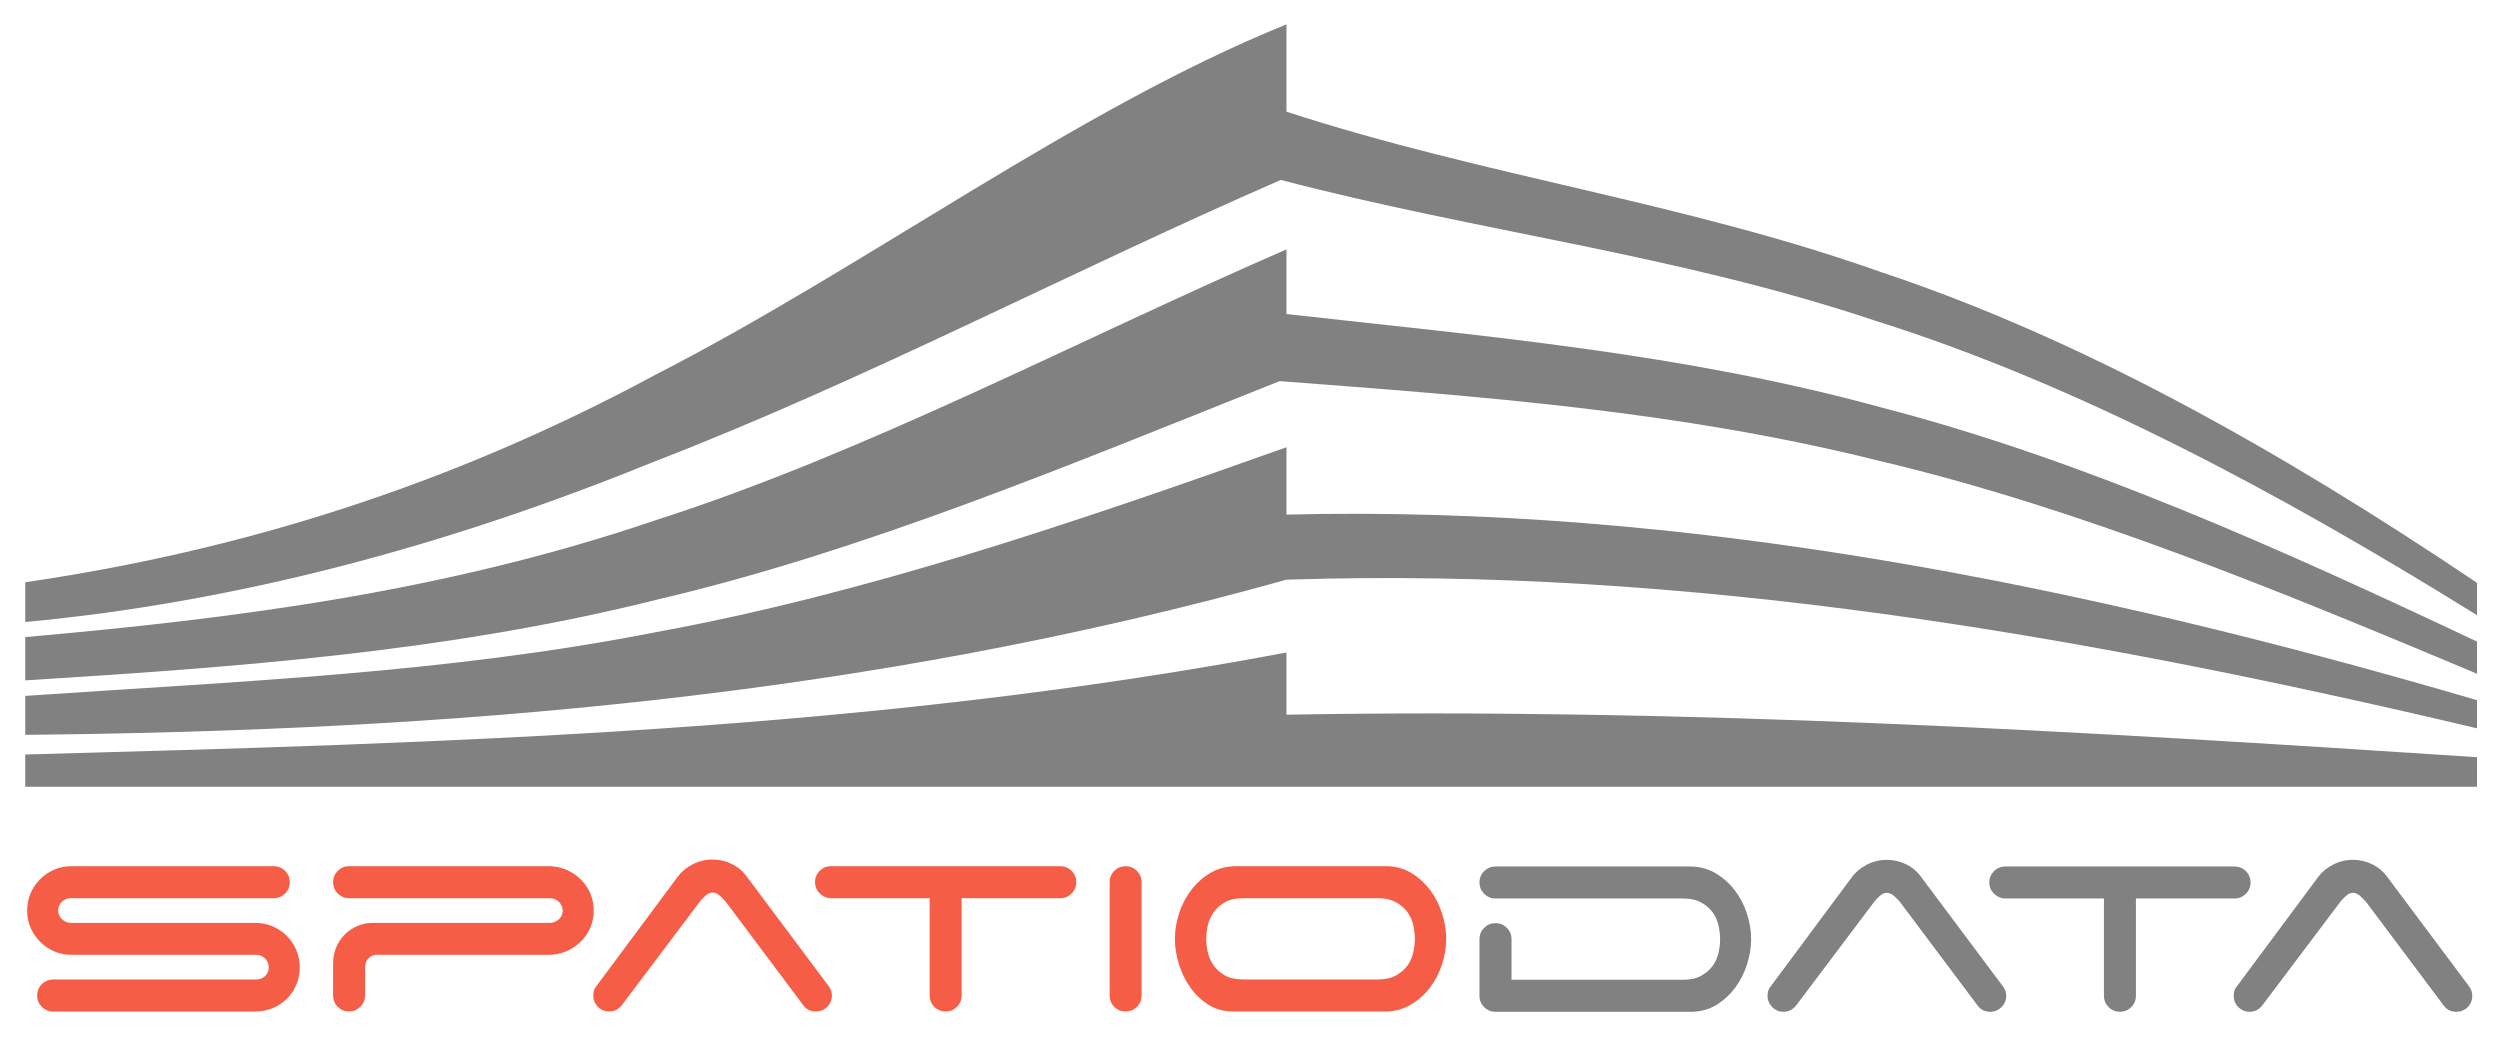 <?xml version="1.0" encoding="UTF-8" standalone="no"?>
<svg
   xmlns:a="http://ns.adobe.com/AdobeSVGViewerExtensions/3.0/"
   xmlns:dc="http://purl.org/dc/elements/1.1/"
   xmlns:cc="http://creativecommons.org/ns#"
   xmlns:rdf="http://www.w3.org/1999/02/22-rdf-syntax-ns#"
   xmlns:svg="http://www.w3.org/2000/svg"
   xmlns="http://www.w3.org/2000/svg"
   xmlns:sodipodi="http://sodipodi.sourceforge.net/DTD/sodipodi-0.dtd"
   xmlns:inkscape="http://www.inkscape.org/namespaces/inkscape"
   style="enable-background:new"
   inkscape:export-ydpi="600"
   inkscape:export-xdpi="600"
   inkscape:export-filename="C:\Users\PHL\Desktop\SD85x55_v3recto.png"
   sodipodi:docname="Spatiodata-logo-website.svg"
   inkscape:version="1.0beta1 (32d4812, 2019-09-19)"
   version="1.1"
   id="svg2985"
   height="38.121"
   width="91.731">
  <defs
     id="defs3">
    <linearGradient
       id="linearGradient6786">
      <stop
         style="stop-color:#a409c9;stop-opacity:1"
         offset="0"
         id="stop6794" />
      <stop
         id="stop6790"
         offset="1"
         style="stop-color:#800080;stop-opacity:1" />
    </linearGradient>
  </defs>
  <sodipodi:namedview
     inkscape:document-rotation="0"
     fit-margin-left="1"
     fit-margin-bottom="1"
     fit-margin-right="1"
     fit-margin-top="1"
     inkscape:snap-bbox-midpoints="true"
     inkscape:snap-bbox-edge-midpoints="false"
     inkscape:snap-grids="true"
     inkscape:snap-intersection-paths="true"
     inkscape:snap-object-midpoints="false"
     inkscape:snap-nodes="false"
     inkscape:bbox-paths="true"
     inkscape:bbox-nodes="false"
     inkscape:snap-smooth-nodes="false"
     inkscape:snap-bbox="true"
     inkscape:object-paths="false"
     inkscape:object-nodes="false"
     units="mm"
     inkscape:snap-to-guides="true"
     inkscape:snap-global="true"
     showguides="true"
     inkscape:window-maximized="0"
     inkscape:window-y="23"
     inkscape:window-x="0"
     inkscape:window-height="1209"
     inkscape:window-width="1609"
     showgrid="true"
     inkscape:current-layer="g6955"
     inkscape:document-units="mm"
     inkscape:cy="70.19999"
     inkscape:cx="29.348877"
     inkscape:zoom="5.6"
     inkscape:pageshadow="2"
     inkscape:pageopacity="0.0"
     borderopacity="1.0"
     bordercolor="#666666"
     pagecolor="#ffffff"
     id="base">
    <inkscape:grid
       originy="-18.621mm"
       originx="-34.056mm"
       spacingy="0.2mm"
       spacingx="0.2mm"
       units="mm"
       snapvisiblegridlinesonly="true"
       enabled="true"
       visible="true"
       empspacing="5"
       id="grid2992"
       type="xygrid" />
  </sodipodi:namedview>
  <g
     transform="translate(-120.67,-104.955)"
     style="display:none"
     inkscape:label="Recto-fond"
     id="layer14"
     inkscape:groupmode="layer">
    <g
       transform="matrix(0.559,0,0,0.559,46.778,194.196)"
       id="g5240-5-2-9"
       style="display:inline;fill:#550000;fill-opacity:1">
      <g
         id="g5132-4-5-0"
         style="fill:#550000;fill-opacity:1"
         transform="matrix(4.613,0,0,4.613,-825.628,-514.193)">
        <g
           style="display:inline;fill:#550000;fill-opacity:1"
           id="g53-5-3-4"
           transform="matrix(0.787,0,0,0.787,47.313,33.986)">
          <g
             style="fill:#550000;fill-opacity:1"
             id="g55-7-9-0">
            <g
               style="fill:#550000;fill-opacity:1;stroke:none"
               transform="translate(2.922,115.891)"
               id="g4018">
              <g
                 style="fill:#550000"
                 id="g5640">
                <g
                   transform="translate(-6.073,-20.475)"
                   id="g7039">
                  <path
                     inkscape:connector-curvature="0"
                     d="m 251.481,-29.778 c 0,-0.096 0,-0.488 0,-0.583 -3.578,-2.408 -7.154,-4.407 -10.732,-5.598 -3.577,-1.269 -7.154,-1.731 -10.731,-2.896 0,-0.527 0,-1.051 0,-1.574 -3.789,1.533 -7.579,4.372 -11.369,6.313 -3.789,2.045 -7.578,3.19 -11.368,3.745 0,0.141 0,0.576 0,0.717 3.773,-0.353 7.544,-1.349 11.316,-2.883 3.773,-1.454 7.546,-3.445 11.318,-5.087 3.594,0.941 7.144,1.34 10.738,2.545 3.594,1.131 7.233,3.068 10.828,5.302 z"
                     id="path57-4-1-5-2"
                     style="display:inline;fill:#550000;fill-opacity:1;stroke:none"
                     sodipodi:nodetypes="cccccccccccc" />
                  <path
                     inkscape:connector-curvature="0"
                     d="m 251.481,-27.218 c -7.154,-0.472 -14.309,-0.894 -21.463,-0.766 0,-0.375 0,-0.749 0,-1.121 -7.579,1.427 -15.158,1.631 -22.737,1.839 0,0.096 0,0.486 0,0.581 14.733,0 29.467,0 44.2,0 1.5e-4,-0.079 1.5e-4,-0.453 1.5e-4,-0.533 z"
                     id="path63-4-5-2-6"
                     style="display:inline;fill:#550000;fill-opacity:1;stroke:none"
                     sodipodi:nodetypes="ccccccc" />
                  <path
                     inkscape:connector-curvature="0"
                     d="m 230.089,-30.42 c 7.154,-0.229 14.237,0.989 21.392,2.681 0,-0.071 0,-0.437 0,-0.507 -7.154,-2.096 -14.309,-3.522 -21.463,-3.345 0,-0.405 0,-0.81 0,-1.214 -3.789,1.348 -7.579,2.641 -11.369,3.334 -3.789,0.745 -7.578,0.888 -11.368,1.149 0,0.135 0,0.566 0,0.702 7.579,-0.071 15.158,-0.678 22.737,-2.797 z"
                     id="path61-3-9-7-1"
                     style="display:inline;fill:#550000;fill-opacity:1;stroke:none"
                     sodipodi:nodetypes="cccccccccc" />
                  <path
                     inkscape:connector-curvature="0"
                     d="m 251.481,-28.722 c 0,-0.095 0,-0.485 0,-0.58 -3.578,-1.689 -7.154,-3.294 -10.732,-4.218 -3.577,-0.983 -7.154,-1.285 -10.731,-1.686 0,-0.39 0,-0.779 0,-1.166 -3.789,1.648 -7.579,3.667 -11.369,4.881 -3.789,1.29 -7.578,1.775 -11.368,2.108 0,0.161 0,0.618 0,0.781 3.769,-0.235 7.627,-0.512 11.395,-1.457 3.77,-0.885 7.45,-2.439 11.219,-3.938 3.597,0.273 7.195,0.534 10.793,1.433 3.597,0.848 7.195,2.332 10.793,3.842 z"
                     id="path59-7-81-4-2"
                     style="display:inline;fill:#550000;fill-opacity:1;stroke:none"
                     sodipodi:nodetypes="cccccccccccc" />
                </g>
              </g>
            </g>
            <g
               style="display:inline;opacity:0.99;fill:#550000;fill-opacity:1"
               id="g11-7-8-0-7"
               transform="translate(-3.163,-116.025)">
              <g
                 style="fill:#550000;fill-opacity:1"
                 id="g13-2-6-0-4" />
            </g>
            <g
               style="display:inline;opacity:0.99;fill:#550000;fill-opacity:1"
               id="g23-0-9-2-8"
               transform="translate(-3.196,-116.025)">
              <linearGradient
                 y2="45.074"
                 x2="374.857"
                 y1="45.074"
                 x1="76.244"
                 gradientUnits="userSpaceOnUse"
                 id="SVGID_1_-3-2-1-2">
                <stop
                   id="stop26-0-4-4-4"
                   style="stop-color:#FFFFFF"
                   offset="0" />
                <stop
                   id="stop28-3-6-8-5"
                   style="stop-color:#000000"
                   offset="1" />
                <a:midPointStop
                   style="stop-color:#FFFFFF"
                   offset="0" />
                <a:midPointStop
                   style="stop-color:#FFFFFF"
                   offset="0.5" />
                <a:midPointStop
                   style="stop-color:#000000"
                   offset="1" />
              </linearGradient>
              <linearGradient
                 y2="62.338"
                 x2="374.857"
                 y1="62.338"
                 x1="76.244"
                 gradientUnits="userSpaceOnUse"
                 id="SVGID_2_-0-8-4-1">
                <stop
                   id="stop33-7-2-6-7"
                   style="stop-color:#4d4d4d;stop-opacity:1;"
                   offset="0" />
                <stop
                   id="stop35-6-1-8-1"
                   style="stop-color:#333333;stop-opacity:1"
                   offset="1" />
                <a:midPointStop
                   style="stop-color:#FFFFFF"
                   offset="0" />
                <a:midPointStop
                   style="stop-color:#FFFFFF"
                   offset="0.5" />
                <a:midPointStop
                   style="stop-color:#000000"
                   offset="1" />
              </linearGradient>
              <linearGradient
                 y2="77.708"
                 x2="374.857"
                 y1="77.708"
                 x1="76.244"
                 gradientUnits="userSpaceOnUse"
                 id="SVGID_3_-8-9-8-5">
                <stop
                   id="stop40-3-7-3-2"
                   style="stop-color:#FFFFFF"
                   offset="0" />
                <stop
                   id="stop42-6-6-5-7"
                   style="stop-color:#000000"
                   offset="1" />
                <a:midPointStop
                   style="stop-color:#FFFFFF"
                   offset="0" />
                <a:midPointStop
                   style="stop-color:#FFFFFF"
                   offset="0.5" />
                <a:midPointStop
                   style="stop-color:#000000"
                   offset="1" />
              </linearGradient>
              <linearGradient
                 y2="93.362"
                 x2="374.857"
                 y1="93.362"
                 x1="76.244"
                 gradientUnits="userSpaceOnUse"
                 id="SVGID_4_-4-9-1-1">
                <stop
                   id="stop47-1-5-5-4"
                   style="stop-color:#FFFFFF"
                   offset="0" />
                <stop
                   id="stop49-9-20-5-2"
                   style="stop-color:#000000"
                   offset="1" />
                <a:midPointStop
                   style="stop-color:#FFFFFF"
                   offset="0" />
                <a:midPointStop
                   style="stop-color:#FFFFFF"
                   offset="0.5" />
                <a:midPointStop
                   style="stop-color:#000000"
                   offset="1" />
              </linearGradient>
            </g>
            <g
               style="display:inline;opacity:0.99;fill:#550000;fill-opacity:1"
               id="g65-0-3-1-8"
               a:adobe-blending-mode="softLight"
               transform="translate(-3.196,-116.025)">
              <linearGradient
                 y2="45.074"
                 x2="374.857"
                 y1="45.074"
                 x1="76.244"
                 gradientUnits="userSpaceOnUse"
                 id="SVGID_5_-8-2-4-5">
                <stop
                   id="stop68-8-5-9-7"
                   style="stop-color:#FFFFFF"
                   offset="0" />
                <stop
                   id="stop70-1-2-9-6"
                   style="stop-color:#FAFAFA"
                   offset="0.139" />
                <stop
                   id="stop72-5-5-0-1"
                   style="stop-color:#EFF0F1"
                   offset="0.266" />
                <stop
                   id="stop74-2-8-3-8"
                   style="stop-color:#E0E1E2"
                   offset="0.389" />
                <stop
                   id="stop76-3-6-0-9"
                   style="stop-color:#CACCCE"
                   offset="0.509" />
                <stop
                   id="stop78-2-7-3-2"
                   style="stop-color:#AEB0B2"
                   offset="0.627" />
                <stop
                   id="stop80-4-7-5-7"
                   style="stop-color:#8E9092"
                   offset="0.744" />
                <stop
                   id="stop82-6-2-0-9"
                   style="stop-color:#696A6C"
                   offset="0.86" />
                <stop
                   id="stop84-6-29-7-5"
                   style="stop-color:#2E2E2F"
                   offset="0.971" />
                <stop
                   id="stop86-6-4-6-4"
                   style="stop-color:#000000"
                   offset="1" />
                <a:midPointStop
                   style="stop-color:#FFFFFF"
                   offset="0" />
                <a:midPointStop
                   style="stop-color:#FFFFFF"
                   offset="0.725" />
                <a:midPointStop
                   style="stop-color:#000000"
                   offset="1" />
              </linearGradient>
              <linearGradient
                 y2="62.338"
                 x2="374.857"
                 y1="62.338"
                 x1="76.244"
                 gradientUnits="userSpaceOnUse"
                 id="SVGID_6_-9-69-8-1">
                <stop
                   id="stop91-0-8-3-2"
                   style="stop-color:#FFFFFF"
                   offset="0" />
                <stop
                   id="stop93-4-2-6-3"
                   style="stop-color:#FAFAFA"
                   offset="0.139" />
                <stop
                   id="stop95-9-5-4-3"
                   style="stop-color:#EFF0F1"
                   offset="0.266" />
                <stop
                   id="stop97-3-5-4-4"
                   style="stop-color:#E0E1E2"
                   offset="0.389" />
                <stop
                   id="stop99-1-4-1-1"
                   style="stop-color:#CACCCE"
                   offset="0.509" />
                <stop
                   id="stop101-1-91-9-1"
                   style="stop-color:#AEB0B2"
                   offset="0.627" />
                <stop
                   id="stop103-9-2-5-3"
                   style="stop-color:#8E9092"
                   offset="0.744" />
                <stop
                   id="stop105-9-5-5-8"
                   style="stop-color:#696A6C"
                   offset="0.86" />
                <stop
                   id="stop107-5-0-7-7"
                   style="stop-color:#2E2E2F"
                   offset="0.971" />
                <stop
                   id="stop109-5-8-4-4"
                   style="stop-color:#000000"
                   offset="1" />
                <a:midPointStop
                   style="stop-color:#FFFFFF"
                   offset="0" />
                <a:midPointStop
                   style="stop-color:#FFFFFF"
                   offset="0.725" />
                <a:midPointStop
                   style="stop-color:#000000"
                   offset="1" />
              </linearGradient>
              <linearGradient
                 y2="77.708"
                 x2="374.857"
                 y1="77.708"
                 x1="76.244"
                 gradientUnits="userSpaceOnUse"
                 id="SVGID_7_-6-3-3-7">
                <stop
                   id="stop114-0-9-4-7"
                   style="stop-color:#FFFFFF"
                   offset="0" />
                <stop
                   id="stop116-5-6-0-9"
                   style="stop-color:#FAFAFA"
                   offset="0.139" />
                <stop
                   id="stop118-9-7-8-3"
                   style="stop-color:#EFF0F1"
                   offset="0.266" />
                <stop
                   id="stop120-4-9-8-1"
                   style="stop-color:#E0E1E2"
                   offset="0.389" />
                <stop
                   id="stop122-6-9-1-9"
                   style="stop-color:#CACCCE"
                   offset="0.509" />
                <stop
                   id="stop124-3-76-5-8"
                   style="stop-color:#AEB0B2"
                   offset="0.627" />
                <stop
                   id="stop126-4-9-2-6"
                   style="stop-color:#8E9092"
                   offset="0.744" />
                <stop
                   id="stop128-9-35-3-5"
                   style="stop-color:#696A6C"
                   offset="0.86" />
                <stop
                   id="stop130-0-7-2-0"
                   style="stop-color:#2E2E2F"
                   offset="0.971" />
                <stop
                   id="stop132-5-6-4-2"
                   style="stop-color:#000000"
                   offset="1" />
                <a:midPointStop
                   style="stop-color:#FFFFFF"
                   offset="0" />
                <a:midPointStop
                   style="stop-color:#FFFFFF"
                   offset="0.725" />
                <a:midPointStop
                   style="stop-color:#000000"
                   offset="1" />
              </linearGradient>
              <linearGradient
                 y2="93.362"
                 x2="374.857"
                 y1="93.362"
                 x1="76.244"
                 gradientUnits="userSpaceOnUse"
                 id="SVGID_8_-9-5-6-6">
                <stop
                   id="stop137-1-8-6-0"
                   style="stop-color:#FFFFFF"
                   offset="0" />
                <stop
                   id="stop139-2-2-2-2"
                   style="stop-color:#FAFAFA"
                   offset="0.139" />
                <stop
                   id="stop141-8-5-9-4"
                   style="stop-color:#EFF0F1"
                   offset="0.266" />
                <stop
                   id="stop143-8-44-0-8"
                   style="stop-color:#E0E1E2"
                   offset="0.389" />
                <stop
                   id="stop145-1-1-4-6"
                   style="stop-color:#CACCCE"
                   offset="0.509" />
                <stop
                   id="stop147-8-61-9-5"
                   style="stop-color:#AEB0B2"
                   offset="0.627" />
                <stop
                   id="stop149-6-6-3-0"
                   style="stop-color:#8E9092"
                   offset="0.744" />
                <stop
                   id="stop151-0-3-1-9"
                   style="stop-color:#696A6C"
                   offset="0.86" />
                <stop
                   id="stop153-2-3-1-0"
                   style="stop-color:#2E2E2F"
                   offset="0.971" />
                <stop
                   id="stop155-4-5-9-0"
                   style="stop-color:#000000"
                   offset="1" />
                <a:midPointStop
                   style="stop-color:#FFFFFF"
                   offset="0" />
                <a:midPointStop
                   style="stop-color:#FFFFFF"
                   offset="0.725" />
                <a:midPointStop
                   style="stop-color:#000000"
                   offset="1" />
              </linearGradient>
            </g>
          </g>
        </g>
      </g>
    </g>
  </g>
  <g
     transform="translate(-120.67,-104.955)"
     style="display:inline"
     inkscape:label="Recto6"
     id="layer13"
     inkscape:groupmode="layer">
    <g
       transform="translate(35.433,41.94)"
       id="g6955">
      <g
         transform="matrix(0.271,0,0,0.271,70.152,56.467)"
         id="g5226-5-0-3"
         style="display:inline;opacity:0.99;fill:#f65c45;fill-opacity:1">
        <path
           style="fill:#f65c45;fill-opacity:1"
           id="path175-4-8-0"
           d="m 63,152.97 c -0.726,-0.315 -1.358,-0.746 -1.897,-1.289 -0.545,-0.542 -0.972,-1.171 -1.291,-1.892 -0.314,-0.724 -0.47,-1.505 -0.47,-2.346 0,-0.842 0.156,-1.623 0.47,-2.349 0.318,-0.721 0.746,-1.353 1.291,-1.894 0.539,-0.539 1.171,-0.97 1.897,-1.287 0.715,-0.313 1.501,-0.472 2.34,-0.472 l 27.396,0 c 0.599,0 1.111,0.212 1.529,0.632 0.424,0.424 0.632,0.931 0.632,1.532 0,0.601 -0.209,1.113 -0.632,1.535 -0.418,0.42 -0.931,0.635 -1.529,0.635 l -27.483,0 c -0.452,0 -0.85,0.154 -1.198,0.471 -0.345,0.318 -0.516,0.713 -0.516,1.198 0,0.447 0.172,0.842 0.516,1.171 0.347,0.334 0.746,0.498 1.198,0.498 l 24.95,0 c 0.846,0 1.632,0.154 2.375,0.471 0.73,0.32 1.372,0.747 1.915,1.287 0.543,0.543 0.973,1.182 1.284,1.921 0.314,0.735 0.475,1.526 0.475,2.364 0,0.846 -0.161,1.624 -0.475,2.35 -0.312,0.721 -0.741,1.352 -1.284,1.893 -0.543,0.541 -1.184,0.965 -1.915,1.266 -0.743,0.298 -1.529,0.45 -2.375,0.45 l -27.341,0 c -0.598,0 -1.111,-0.212 -1.534,-0.632 -0.418,-0.421 -0.635,-0.934 -0.635,-1.531 0,-0.606 0.216,-1.116 0.635,-1.536 0.424,-0.423 0.935,-0.635 1.534,-0.635 l 27.522,0 c 0.457,0 0.842,-0.157 1.176,-0.469 0.331,-0.318 0.494,-0.702 0.494,-1.156 0,-0.476 -0.163,-0.883 -0.494,-1.216 -0.334,-0.329 -0.72,-0.498 -1.176,-0.498 l -25.044,0 c -0.839,7.9e-4 -1.625,-0.156 -2.34,-0.47 z"
           inkscape:connector-curvature="0" />
        <path
           style="fill:#f65c45;fill-opacity:1"
           id="path177-4-1-7"
           d="m 100.765,143.605 c 0,-0.602 0.209,-1.109 0.63,-1.532 0.423,-0.42 0.933,-0.632 1.534,-0.632 l 27.027,0 c 0.842,0 1.632,0.157 2.367,0.472 0.741,0.317 1.391,0.749 1.943,1.287 0.559,0.542 0.995,1.173 1.309,1.894 0.316,0.726 0.475,1.507 0.475,2.349 0,0.842 -0.158,1.623 -0.475,2.346 -0.313,0.721 -0.75,1.351 -1.309,1.892 -0.552,0.542 -1.202,0.973 -1.943,1.289 -0.735,0.313 -1.525,0.471 -2.367,0.471 l -23.459,0 c -0.392,0.061 -0.725,0.245 -0.995,0.542 -0.272,0.303 -0.408,0.676 -0.408,1.127 l 0,3.841 c 0,0.598 -0.218,1.11 -0.654,1.531 -0.435,0.42 -0.939,0.632 -1.512,0.632 -0.602,0 -1.111,-0.212 -1.534,-0.632 -0.421,-0.421 -0.63,-0.934 -0.63,-1.531 l 0,-4.335 c 0,-0.752 0.133,-1.464 0.405,-2.142 0.272,-0.678 0.655,-1.266 1.151,-1.76 0.494,-0.497 1.068,-0.888 1.714,-1.173 0.646,-0.287 1.364,-0.428 2.144,-0.428 l 23.962,0 c 0.45,0 0.848,-0.157 1.194,-0.476 0.342,-0.314 0.519,-0.714 0.519,-1.194 0,-0.451 -0.176,-0.842 -0.519,-1.175 -0.345,-0.329 -0.744,-0.492 -1.194,-0.492 l -27.212,0 c -0.602,0 -1.111,-0.213 -1.534,-0.635 -0.421,-0.423 -0.63,-0.935 -0.63,-1.535 z"
           inkscape:connector-curvature="0" />
        <path
           style="fill:#f65c45;fill-opacity:1"
           id="path179-4-8-6"
           d="m 139.825,160.302 c -0.45,0.539 -1.004,0.813 -1.67,0.813 -0.602,0 -1.113,-0.212 -1.534,-0.632 -0.421,-0.421 -0.63,-0.934 -0.63,-1.531 0,-0.547 0.154,-0.978 0.45,-1.312 l 10.968,-14.753 c 0.512,-0.695 1.184,-1.258 2.028,-1.694 0.842,-0.434 1.746,-0.652 2.707,-0.652 0.899,0 1.76,0.192 2.571,0.586 0.815,0.389 1.476,0.931 1.986,1.623 l 10.965,14.667 c 0.179,0.209 0.332,0.442 0.45,0.699 0.12,0.254 0.183,0.535 0.183,0.837 0,0.598 -0.21,1.11 -0.633,1.531 -0.423,0.42 -0.933,0.632 -1.531,0.632 -0.724,0 -1.296,-0.289 -1.716,-0.86 l -10.513,-14.032 c -0.212,-0.24 -0.476,-0.501 -0.788,-0.787 -0.318,-0.286 -0.643,-0.432 -0.972,-0.432 -0.331,0 -0.653,0.146 -0.971,0.432 -0.316,0.287 -0.561,0.547 -0.742,0.787 l -10.607,14.078 z"
           inkscape:connector-curvature="0" />
        <path
           style="fill:#f65c45;fill-opacity:1"
           id="path181-2-3-4"
           d="m 200.757,142.072 c 0.42,0.424 0.632,0.931 0.632,1.532 0,0.601 -0.212,1.113 -0.632,1.535 -0.42,0.42 -0.937,0.635 -1.534,0.635 l -13.356,0 0,13.175 c 0,0.598 -0.213,1.11 -0.635,1.531 -0.42,0.42 -0.933,0.632 -1.534,0.632 -0.601,0 -1.115,-0.212 -1.534,-0.632 -0.418,-0.421 -0.63,-0.934 -0.63,-1.531 l 0,-13.175 -13.538,0 c -0.542,-0.065 -1.006,-0.295 -1.398,-0.705 -0.391,-0.403 -0.587,-0.892 -0.587,-1.464 0,-0.602 0.209,-1.109 0.632,-1.532 0.42,-0.42 0.933,-0.632 1.534,-0.632 l 31.046,0 c 0.596,0 1.113,0.211 1.533,0.631 z"
           inkscape:connector-curvature="0" />
        <path
           style="fill:#f65c45;fill-opacity:1"
           id="path183-5-0-2"
           d="m 209.603,160.482 c -0.425,0.42 -0.939,0.632 -1.534,0.632 -0.606,0 -1.116,-0.212 -1.536,-0.632 -0.42,-0.421 -0.628,-0.934 -0.628,-1.531 l 0,-15.345 c 0,-0.602 0.208,-1.109 0.628,-1.532 0.42,-0.42 0.931,-0.632 1.536,-0.632 0.594,0 1.109,0.212 1.534,0.632 0.418,0.424 0.628,0.931 0.628,1.532 l 0,15.345 c -7.8e-4,0.598 -0.209,1.11 -0.628,1.531 z"
           inkscape:connector-curvature="0" />
        <path
           style="fill:#f65c45;fill-opacity:1"
           id="path185-0-3-1"
           d="m 251.472,151.276 c 0,1.146 -0.187,2.295 -0.561,3.453 -0.378,1.158 -0.928,2.208 -1.647,3.157 -0.721,0.95 -1.594,1.723 -2.618,2.323 -1.022,0.604 -2.18,0.904 -3.473,0.904 l -20.578,0 c -1.231,0 -2.331,-0.301 -3.293,-0.904 -0.96,-0.602 -1.783,-1.373 -2.456,-2.323 -0.681,-0.949 -1.198,-2.009 -1.562,-3.179 -0.361,-1.173 -0.542,-2.32 -0.542,-3.43 0,-1.142 0.189,-2.294 0.568,-3.453 0.374,-1.158 0.924,-2.211 1.645,-3.157 0.721,-0.948 1.592,-1.721 2.618,-2.323 1.018,-0.602 2.18,-0.902 3.471,-0.902 l 20.58,0 c 1.233,0.062 2.331,0.398 3.293,1.016 0.964,0.613 1.783,1.391 2.46,2.323 0.676,0.931 1.195,1.97 1.556,3.11 0.359,1.145 0.539,2.274 0.539,3.386 z m -6.767,4.94 c 0.666,-0.374 1.184,-0.833 1.558,-1.376 0.376,-0.542 0.632,-1.135 0.768,-1.781 0.131,-0.647 0.205,-1.242 0.205,-1.783 0,-0.541 -0.073,-1.133 -0.205,-1.783 -0.136,-0.646 -0.392,-1.24 -0.768,-1.784 -0.375,-0.539 -0.893,-1 -1.558,-1.373 -0.661,-0.374 -1.501,-0.561 -2.527,-0.561 l -18.135,0 c -1.056,0 -1.901,0.187 -2.549,0.561 -0.647,0.374 -1.16,0.835 -1.534,1.373 -0.376,0.543 -0.635,1.138 -0.771,1.784 -0.135,0.65 -0.202,1.242 -0.202,1.783 0,0.541 0.067,1.135 0.202,1.783 0.136,0.646 0.394,1.238 0.771,1.781 0.375,0.543 0.887,1.002 1.534,1.376 0.648,0.378 1.494,0.563 2.549,0.563 l 18.135,0 c 1.025,0 1.865,-0.184 2.527,-0.563 z"
           inkscape:connector-curvature="0" />
      </g>
      <g
         style="fill:#808080"
         id="g7050">
        <g
           id="g5234-4-6-9"
           style="display:inline;opacity:0.99;fill:#808080"
           transform="matrix(0.271,0,0,0.271,61.622,125.354)">
          <path
             inkscape:connector-curvature="0"
             d="m 314.986,-97.377 c 1.017,0 1.864,-0.184 2.525,-0.563 0.657,-0.374 1.179,-0.833 1.558,-1.376 0.374,-0.542 0.625,-1.135 0.764,-1.781 0.138,-0.647 0.205,-1.242 0.205,-1.783 0,-0.541 -0.067,-1.133 -0.205,-1.783 -0.139,-0.646 -0.39,-1.24 -0.764,-1.784 -0.379,-0.539 -0.902,-1 -1.558,-1.373 -0.661,-0.374 -1.508,-0.561 -2.525,-0.561 l -25.359,0 c -0.603,0 -1.113,-0.213 -1.535,-0.635 -0.421,-0.423 -0.635,-0.935 -0.635,-1.535 0,-0.602 0.213,-1.109 0.635,-1.532 0.423,-0.42 0.933,-0.632 1.535,-0.632 l 26.304,0 c 1.296,0 2.453,0.301 3.475,0.902 1.022,0.603 1.894,1.375 2.62,2.323 0.721,0.946 1.271,1.999 1.645,3.157 0.375,1.16 0.566,2.312 0.566,3.453 0,1.111 -0.184,2.245 -0.546,3.384 -0.356,1.142 -0.881,2.179 -1.554,3.114 -0.679,0.931 -1.5,1.709 -2.457,2.322 -0.967,0.62 -2.066,0.956 -3.295,1.018 l -26.758,0 c -0.603,0 -1.113,-0.212 -1.535,-0.632 -0.421,-0.421 -0.635,-0.934 -0.635,-1.531 l 0,-7.674 c 0,-0.602 0.213,-1.113 0.635,-1.534 0.423,-0.42 0.933,-0.631 1.535,-0.631 0.602,0 1.111,0.21 1.534,0.631 0.419,0.421 0.633,0.933 0.633,1.534 l 0,5.503 23.193,0 z"
             id="path187-2-2-1"
             style="fill:#808080" />
          <path
             inkscape:connector-curvature="0"
             d="m 330.298,-93.854 c -0.454,0.539 -1.01,0.813 -1.669,0.813 -0.602,0 -1.113,-0.212 -1.536,-0.632 -0.419,-0.421 -0.633,-0.934 -0.633,-1.531 0,-0.547 0.148,-0.978 0.452,-1.312 l 10.965,-14.753 c 0.509,-0.695 1.189,-1.258 2.031,-1.694 0.841,-0.434 1.743,-0.652 2.703,-0.652 0.905,0 1.76,0.192 2.578,0.586 0.81,0.389 1.475,0.931 1.984,1.623 l 10.965,14.667 c 0.182,0.209 0.329,0.442 0.454,0.699 0.12,0.254 0.18,0.535 0.18,0.837 0,0.598 -0.212,1.11 -0.635,1.531 -0.421,0.42 -0.931,0.632 -1.534,0.632 -0.72,0 -1.294,-0.289 -1.712,-0.86 l -10.519,-14.032 c -0.205,-0.24 -0.472,-0.501 -0.786,-0.787 -0.316,-0.286 -0.639,-0.432 -0.975,-0.432 -0.33,0 -0.648,0.146 -0.967,0.432 -0.316,0.287 -0.568,0.547 -0.743,0.787 l -10.602,14.078 z"
             id="path189-1-0-6"
             style="fill:#808080" />
          <path
             inkscape:connector-curvature="0"
             d="m 391.225,-112.084 c 0.42,0.424 0.632,0.931 0.632,1.532 0,0.601 -0.212,1.113 -0.632,1.535 -0.421,0.42 -0.934,0.635 -1.534,0.635 l -13.356,0 0,13.175 c 0,0.598 -0.209,1.11 -0.63,1.531 -0.421,0.42 -0.935,0.632 -1.536,0.632 -0.602,0 -1.113,-0.212 -1.534,-0.632 -0.416,-0.421 -0.631,-0.934 -0.631,-1.531 l 0,-13.175 -13.54,0 c -0.535,-0.065 -1.004,-0.295 -1.395,-0.705 -0.392,-0.403 -0.586,-0.892 -0.586,-1.464 0,-0.602 0.212,-1.109 0.631,-1.532 0.42,-0.42 0.933,-0.632 1.534,-0.632 l 31.043,0 c 0.599,0 1.111,0.211 1.533,0.631 z"
             id="path191-2-28-0"
             style="fill:#808080" />
          <path
             inkscape:connector-curvature="0"
             d="m 393.406,-93.854 c -0.447,0.539 -1.006,0.813 -1.665,0.813 -0.605,0 -1.117,-0.212 -1.538,-0.632 -0.424,-0.421 -0.628,-0.934 -0.628,-1.531 0,-0.547 0.145,-0.978 0.452,-1.312 l 10.965,-14.753 c 0.508,-0.695 1.184,-1.258 2.03,-1.694 0.839,-0.434 1.742,-0.652 2.704,-0.652 0.903,0 1.76,0.192 2.574,0.586 0.813,0.389 1.472,0.931 1.987,1.623 l 10.965,14.667 c 0.18,0.209 0.33,0.442 0.445,0.699 0.125,0.254 0.18,0.535 0.18,0.837 0,0.598 -0.205,1.11 -0.626,1.531 -0.423,0.42 -0.935,0.632 -1.531,0.632 -0.728,0 -1.298,-0.289 -1.721,-0.86 l -10.513,-14.032 c -0.212,-0.24 -0.472,-0.501 -0.788,-0.787 -0.318,-0.286 -0.641,-0.432 -0.972,-0.432 -0.33,0 -0.655,0.146 -0.968,0.432 -0.313,0.287 -0.565,0.547 -0.746,0.787 l -10.604,14.078 z"
             id="path193-7-41-3"
             style="fill:#808080" />
        </g>
        <g
           transform="matrix(0.083,0,0,0.083,113.675,91.07)"
           id="g5240-5-2-9-5"
           style="display:inline;fill:#808080;fill-opacity:1">
          <g
             id="g5132-4-5-0-7"
             style="fill:#808080;fill-opacity:1"
             transform="matrix(4.613,0,0,4.613,-825.628,-514.193)">
            <g
               style="display:inline;opacity:0.99;fill:#808080;fill-opacity:1"
               id="g53-5-3-4-0"
               transform="matrix(0.787,0,0,0.787,47.313,33.986)">
              <g
                 style="fill:#808080;fill-opacity:1"
                 id="g55-7-9-0-7">
                <g
                   id="g5982"
                   style="fill:#808080;fill-opacity:1;stroke:none"
                   transform="translate(2.922,115.891)">
                  <path
                     inkscape:connector-curvature="0"
                     d="m 371.628,-18.342 c -48.324,-3.189 -96.651,-6.037 -144.973,-5.175 0,-2.533 0,-5.06 0,-7.574 -51.192,9.64 -102.383,11.018 -153.575,12.421 0,0.646 1e-5,3.28 1e-5,3.926 99.516,0 199.032,0 298.547,0 10e-4,-0.536 9.9e-4,-3.062 9.9e-4,-3.598 z"
                     id="path63-4-5-2-6-1"
                     style="display:inline;fill:#808080;fill-opacity:1;stroke:none"
                     sodipodi:nodetypes="ccccccc" />
                  <path
                     inkscape:connector-curvature="0"
                     d="m 227.138,-39.971 c 48.321,-1.546 96.165,6.681 144.49,18.111 0,-0.478 -10e-6,-2.949 -10e-6,-3.427 -48.324,-14.155 -96.651,-23.792 -144.973,-22.596 0,-2.737 0,-5.47 0,-8.201 -25.591,9.104 -51.192,17.838 -76.789,22.517 -25.594,5.031 -51.186,5.997 -76.786,7.76 0,0.914 1e-5,3.824 1e-5,4.742 51.192,-0.481 102.383,-4.578 153.575,-18.891 z"
                     id="path61-3-9-7-1-4"
                     style="display:inline;fill:#808080;fill-opacity:1;stroke:none"
                     sodipodi:nodetypes="cccccccccc" />
                  <path
                     inkscape:connector-curvature="0"
                     d="m 371.628,-28.505 c 0,-0.64 -10e-6,-3.273 -10e-6,-3.916 -24.164,-11.408 -48.324,-22.246 -72.489,-28.493 -24.162,-6.641 -48.323,-8.68 -72.483,-11.391 0,-2.634 0,-5.26 0,-7.874 -25.591,11.128 -51.192,24.771 -76.789,32.969 -25.594,8.711 -51.186,11.986 -76.786,14.241 0,1.09 1e-5,4.176 1e-5,5.272 25.458,-1.586 51.513,-3.455 76.969,-9.84 25.463,-5.98 50.317,-16.472 75.777,-26.598 24.297,1.845 48.595,3.608 72.9,9.682 24.298,5.726 48.597,15.752 72.901,25.948 z"
                     id="path59-7-81-4-2-3"
                     style="display:inline;fill:#808080;fill-opacity:1;stroke:none"
                     sodipodi:nodetypes="cccccccccccc" />
                  <path
                     inkscape:connector-curvature="0"
                     d="m 371.628,-35.633 c 0,-0.649 -10e-6,-3.295 -10e-6,-3.941 -24.164,-16.266 -48.324,-29.767 -72.489,-37.811 -24.162,-8.574 -48.323,-11.695 -72.483,-19.564 0,-3.559 0,-7.102 0,-10.63 -25.591,10.354 -51.192,29.533 -76.789,42.64 -25.594,13.814 -51.186,21.548 -76.786,25.293 0,0.954 1e-5,3.889 1e-5,4.843 25.483,-2.383 50.958,-9.11 76.435,-19.472 25.486,-9.819 50.967,-23.267 76.445,-34.36 24.275,6.354 48.253,9.048 72.531,17.19 24.276,7.639 48.857,20.725 73.136,35.812 z"
                     id="path57-4-1-5-2-9"
                     style="display:inline;fill:#808080;fill-opacity:1;stroke:none"
                     sodipodi:nodetypes="cccccccccccc" />
                </g>
                <g
                   style="display:inline;opacity:0.99;fill:#808080;fill-opacity:1"
                   id="g11-7-8-0-7-3"
                   transform="translate(-3.163,-116.025)">
                  <g
                     style="fill:#808080;fill-opacity:1"
                     id="g13-2-6-0-4-7" />
                </g>
                <g
                   style="display:inline;opacity:0.99;fill:#808080;fill-opacity:1"
                   id="g23-0-9-2-8-9"
                   transform="translate(-3.196,-116.025)">
                  <linearGradient
                     y2="45.074"
                     x2="374.857"
                     y1="45.074"
                     x1="76.244"
                     gradientUnits="userSpaceOnUse"
                     id="SVGID_1_-3-2-1-2-8">
                    <stop
                       id="stop26-0-4-4-4-0"
                       style="stop-color:#FFFFFF"
                       offset="0" />
                    <stop
                       id="stop28-3-6-8-5-7"
                       style="stop-color:#000000"
                       offset="1" />
                    <a:midPointStop
                       style="stop-color:#FFFFFF"
                       offset="0" />
                    <a:midPointStop
                       style="stop-color:#FFFFFF"
                       offset="0.5" />
                    <a:midPointStop
                       style="stop-color:#000000"
                       offset="1" />
                  </linearGradient>
                  <linearGradient
                     y2="62.338"
                     x2="374.857"
                     y1="62.338"
                     x1="76.244"
                     gradientUnits="userSpaceOnUse"
                     id="SVGID_2_-0-8-4-1-5">
                    <stop
                       id="stop33-7-2-6-7-8"
                       style="stop-color:#4d4d4d;stop-opacity:1;"
                       offset="0" />
                    <stop
                       id="stop35-6-1-8-1-1"
                       style="stop-color:#333333;stop-opacity:1"
                       offset="1" />
                    <a:midPointStop
                       style="stop-color:#FFFFFF"
                       offset="0" />
                    <a:midPointStop
                       style="stop-color:#FFFFFF"
                       offset="0.5" />
                    <a:midPointStop
                       style="stop-color:#000000"
                       offset="1" />
                  </linearGradient>
                  <linearGradient
                     y2="77.708"
                     x2="374.857"
                     y1="77.708"
                     x1="76.244"
                     gradientUnits="userSpaceOnUse"
                     id="SVGID_3_-8-9-8-5-8">
                    <stop
                       id="stop40-3-7-3-2-3"
                       style="stop-color:#FFFFFF"
                       offset="0" />
                    <stop
                       id="stop42-6-6-5-7-4"
                       style="stop-color:#000000"
                       offset="1" />
                    <a:midPointStop
                       style="stop-color:#FFFFFF"
                       offset="0" />
                    <a:midPointStop
                       style="stop-color:#FFFFFF"
                       offset="0.5" />
                    <a:midPointStop
                       style="stop-color:#000000"
                       offset="1" />
                  </linearGradient>
                  <linearGradient
                     y2="93.362"
                     x2="374.857"
                     y1="93.362"
                     x1="76.244"
                     gradientUnits="userSpaceOnUse"
                     id="SVGID_4_-4-9-1-1-9">
                    <stop
                       id="stop47-1-5-5-4-2"
                       style="stop-color:#FFFFFF"
                       offset="0" />
                    <stop
                       id="stop49-9-20-5-2-4"
                       style="stop-color:#000000"
                       offset="1" />
                    <a:midPointStop
                       style="stop-color:#FFFFFF"
                       offset="0" />
                    <a:midPointStop
                       style="stop-color:#FFFFFF"
                       offset="0.5" />
                    <a:midPointStop
                       style="stop-color:#000000"
                       offset="1" />
                  </linearGradient>
                </g>
                <g
                   style="display:inline;opacity:0.99;fill:#808080;fill-opacity:1"
                   id="g65-0-3-1-8-2"
                   a:adobe-blending-mode="softLight"
                   transform="translate(-3.196,-116.025)">
                  <linearGradient
                     y2="45.074"
                     x2="374.857"
                     y1="45.074"
                     x1="76.244"
                     gradientUnits="userSpaceOnUse"
                     id="SVGID_5_-8-2-4-5-5">
                    <stop
                       id="stop68-8-5-9-7-3"
                       style="stop-color:#FFFFFF"
                       offset="0" />
                    <stop
                       id="stop70-1-2-9-6-3"
                       style="stop-color:#FAFAFA"
                       offset="0.139" />
                    <stop
                       id="stop72-5-5-0-1-2"
                       style="stop-color:#EFF0F1"
                       offset="0.266" />
                    <stop
                       id="stop74-2-8-3-8-2"
                       style="stop-color:#E0E1E2"
                       offset="0.389" />
                    <stop
                       id="stop76-3-6-0-9-3"
                       style="stop-color:#CACCCE"
                       offset="0.509" />
                    <stop
                       id="stop78-2-7-3-2-2"
                       style="stop-color:#AEB0B2"
                       offset="0.627" />
                    <stop
                       id="stop80-4-7-5-7-3"
                       style="stop-color:#8E9092"
                       offset="0.744" />
                    <stop
                       id="stop82-6-2-0-9-1"
                       style="stop-color:#696A6C"
                       offset="0.86" />
                    <stop
                       id="stop84-6-29-7-5-3"
                       style="stop-color:#2E2E2F"
                       offset="0.971" />
                    <stop
                       id="stop86-6-4-6-4-5"
                       style="stop-color:#000000"
                       offset="1" />
                    <a:midPointStop
                       style="stop-color:#FFFFFF"
                       offset="0" />
                    <a:midPointStop
                       style="stop-color:#FFFFFF"
                       offset="0.725" />
                    <a:midPointStop
                       style="stop-color:#000000"
                       offset="1" />
                  </linearGradient>
                  <linearGradient
                     y2="62.338"
                     x2="374.857"
                     y1="62.338"
                     x1="76.244"
                     gradientUnits="userSpaceOnUse"
                     id="SVGID_6_-9-69-8-1-3">
                    <stop
                       id="stop91-0-8-3-2-2"
                       style="stop-color:#FFFFFF"
                       offset="0" />
                    <stop
                       id="stop93-4-2-6-3-3"
                       style="stop-color:#FAFAFA"
                       offset="0.139" />
                    <stop
                       id="stop95-9-5-4-3-2"
                       style="stop-color:#EFF0F1"
                       offset="0.266" />
                    <stop
                       id="stop97-3-5-4-4-3"
                       style="stop-color:#E0E1E2"
                       offset="0.389" />
                    <stop
                       id="stop99-1-4-1-1-9"
                       style="stop-color:#CACCCE"
                       offset="0.509" />
                    <stop
                       id="stop101-1-91-9-1-3"
                       style="stop-color:#AEB0B2"
                       offset="0.627" />
                    <stop
                       id="stop103-9-2-5-3-2"
                       style="stop-color:#8E9092"
                       offset="0.744" />
                    <stop
                       id="stop105-9-5-5-8-9"
                       style="stop-color:#696A6C"
                       offset="0.86" />
                    <stop
                       id="stop107-5-0-7-7-0"
                       style="stop-color:#2E2E2F"
                       offset="0.971" />
                    <stop
                       id="stop109-5-8-4-4-6"
                       style="stop-color:#000000"
                       offset="1" />
                    <a:midPointStop
                       style="stop-color:#FFFFFF"
                       offset="0" />
                    <a:midPointStop
                       style="stop-color:#FFFFFF"
                       offset="0.725" />
                    <a:midPointStop
                       style="stop-color:#000000"
                       offset="1" />
                  </linearGradient>
                  <linearGradient
                     y2="77.708"
                     x2="374.857"
                     y1="77.708"
                     x1="76.244"
                     gradientUnits="userSpaceOnUse"
                     id="SVGID_7_-6-3-3-7-2">
                    <stop
                       id="stop114-0-9-4-7-9"
                       style="stop-color:#FFFFFF"
                       offset="0" />
                    <stop
                       id="stop116-5-6-0-9-3"
                       style="stop-color:#FAFAFA"
                       offset="0.139" />
                    <stop
                       id="stop118-9-7-8-3-2"
                       style="stop-color:#EFF0F1"
                       offset="0.266" />
                    <stop
                       id="stop120-4-9-8-1-4"
                       style="stop-color:#E0E1E2"
                       offset="0.389" />
                    <stop
                       id="stop122-6-9-1-9-9"
                       style="stop-color:#CACCCE"
                       offset="0.509" />
                    <stop
                       id="stop124-3-76-5-8-7"
                       style="stop-color:#AEB0B2"
                       offset="0.627" />
                    <stop
                       id="stop126-4-9-2-6-6"
                       style="stop-color:#8E9092"
                       offset="0.744" />
                    <stop
                       id="stop128-9-35-3-5-4"
                       style="stop-color:#696A6C"
                       offset="0.86" />
                    <stop
                       id="stop130-0-7-2-0-3"
                       style="stop-color:#2E2E2F"
                       offset="0.971" />
                    <stop
                       id="stop132-5-6-4-2-8"
                       style="stop-color:#000000"
                       offset="1" />
                    <a:midPointStop
                       style="stop-color:#FFFFFF"
                       offset="0" />
                    <a:midPointStop
                       style="stop-color:#FFFFFF"
                       offset="0.725" />
                    <a:midPointStop
                       style="stop-color:#000000"
                       offset="1" />
                  </linearGradient>
                  <linearGradient
                     y2="93.362"
                     x2="374.857"
                     y1="93.362"
                     x1="76.244"
                     gradientUnits="userSpaceOnUse"
                     id="SVGID_8_-9-5-6-6-2">
                    <stop
                       id="stop137-1-8-6-0-4"
                       style="stop-color:#FFFFFF"
                       offset="0" />
                    <stop
                       id="stop139-2-2-2-2-6"
                       style="stop-color:#FAFAFA"
                       offset="0.139" />
                    <stop
                       id="stop141-8-5-9-4-9"
                       style="stop-color:#EFF0F1"
                       offset="0.266" />
                    <stop
                       id="stop143-8-44-0-8-8"
                       style="stop-color:#E0E1E2"
                       offset="0.389" />
                    <stop
                       id="stop145-1-1-4-6-0"
                       style="stop-color:#CACCCE"
                       offset="0.509" />
                    <stop
                       id="stop147-8-61-9-5-9"
                       style="stop-color:#AEB0B2"
                       offset="0.627" />
                    <stop
                       id="stop149-6-6-3-0-5"
                       style="stop-color:#8E9092"
                       offset="0.744" />
                    <stop
                       id="stop151-0-3-1-9-7"
                       style="stop-color:#696A6C"
                       offset="0.86" />
                    <stop
                       id="stop153-2-3-1-0-7"
                       style="stop-color:#2E2E2F"
                       offset="0.971" />
                    <stop
                       id="stop155-4-5-9-0-1"
                       style="stop-color:#000000"
                       offset="1" />
                    <a:midPointStop
                       style="stop-color:#FFFFFF"
                       offset="0" />
                    <a:midPointStop
                       style="stop-color:#FFFFFF"
                       offset="0.725" />
                    <a:midPointStop
                       style="stop-color:#000000"
                       offset="1" />
                  </linearGradient>
                </g>
              </g>
            </g>
          </g>
        </g>
      </g>
    </g>
  </g>
</svg>

